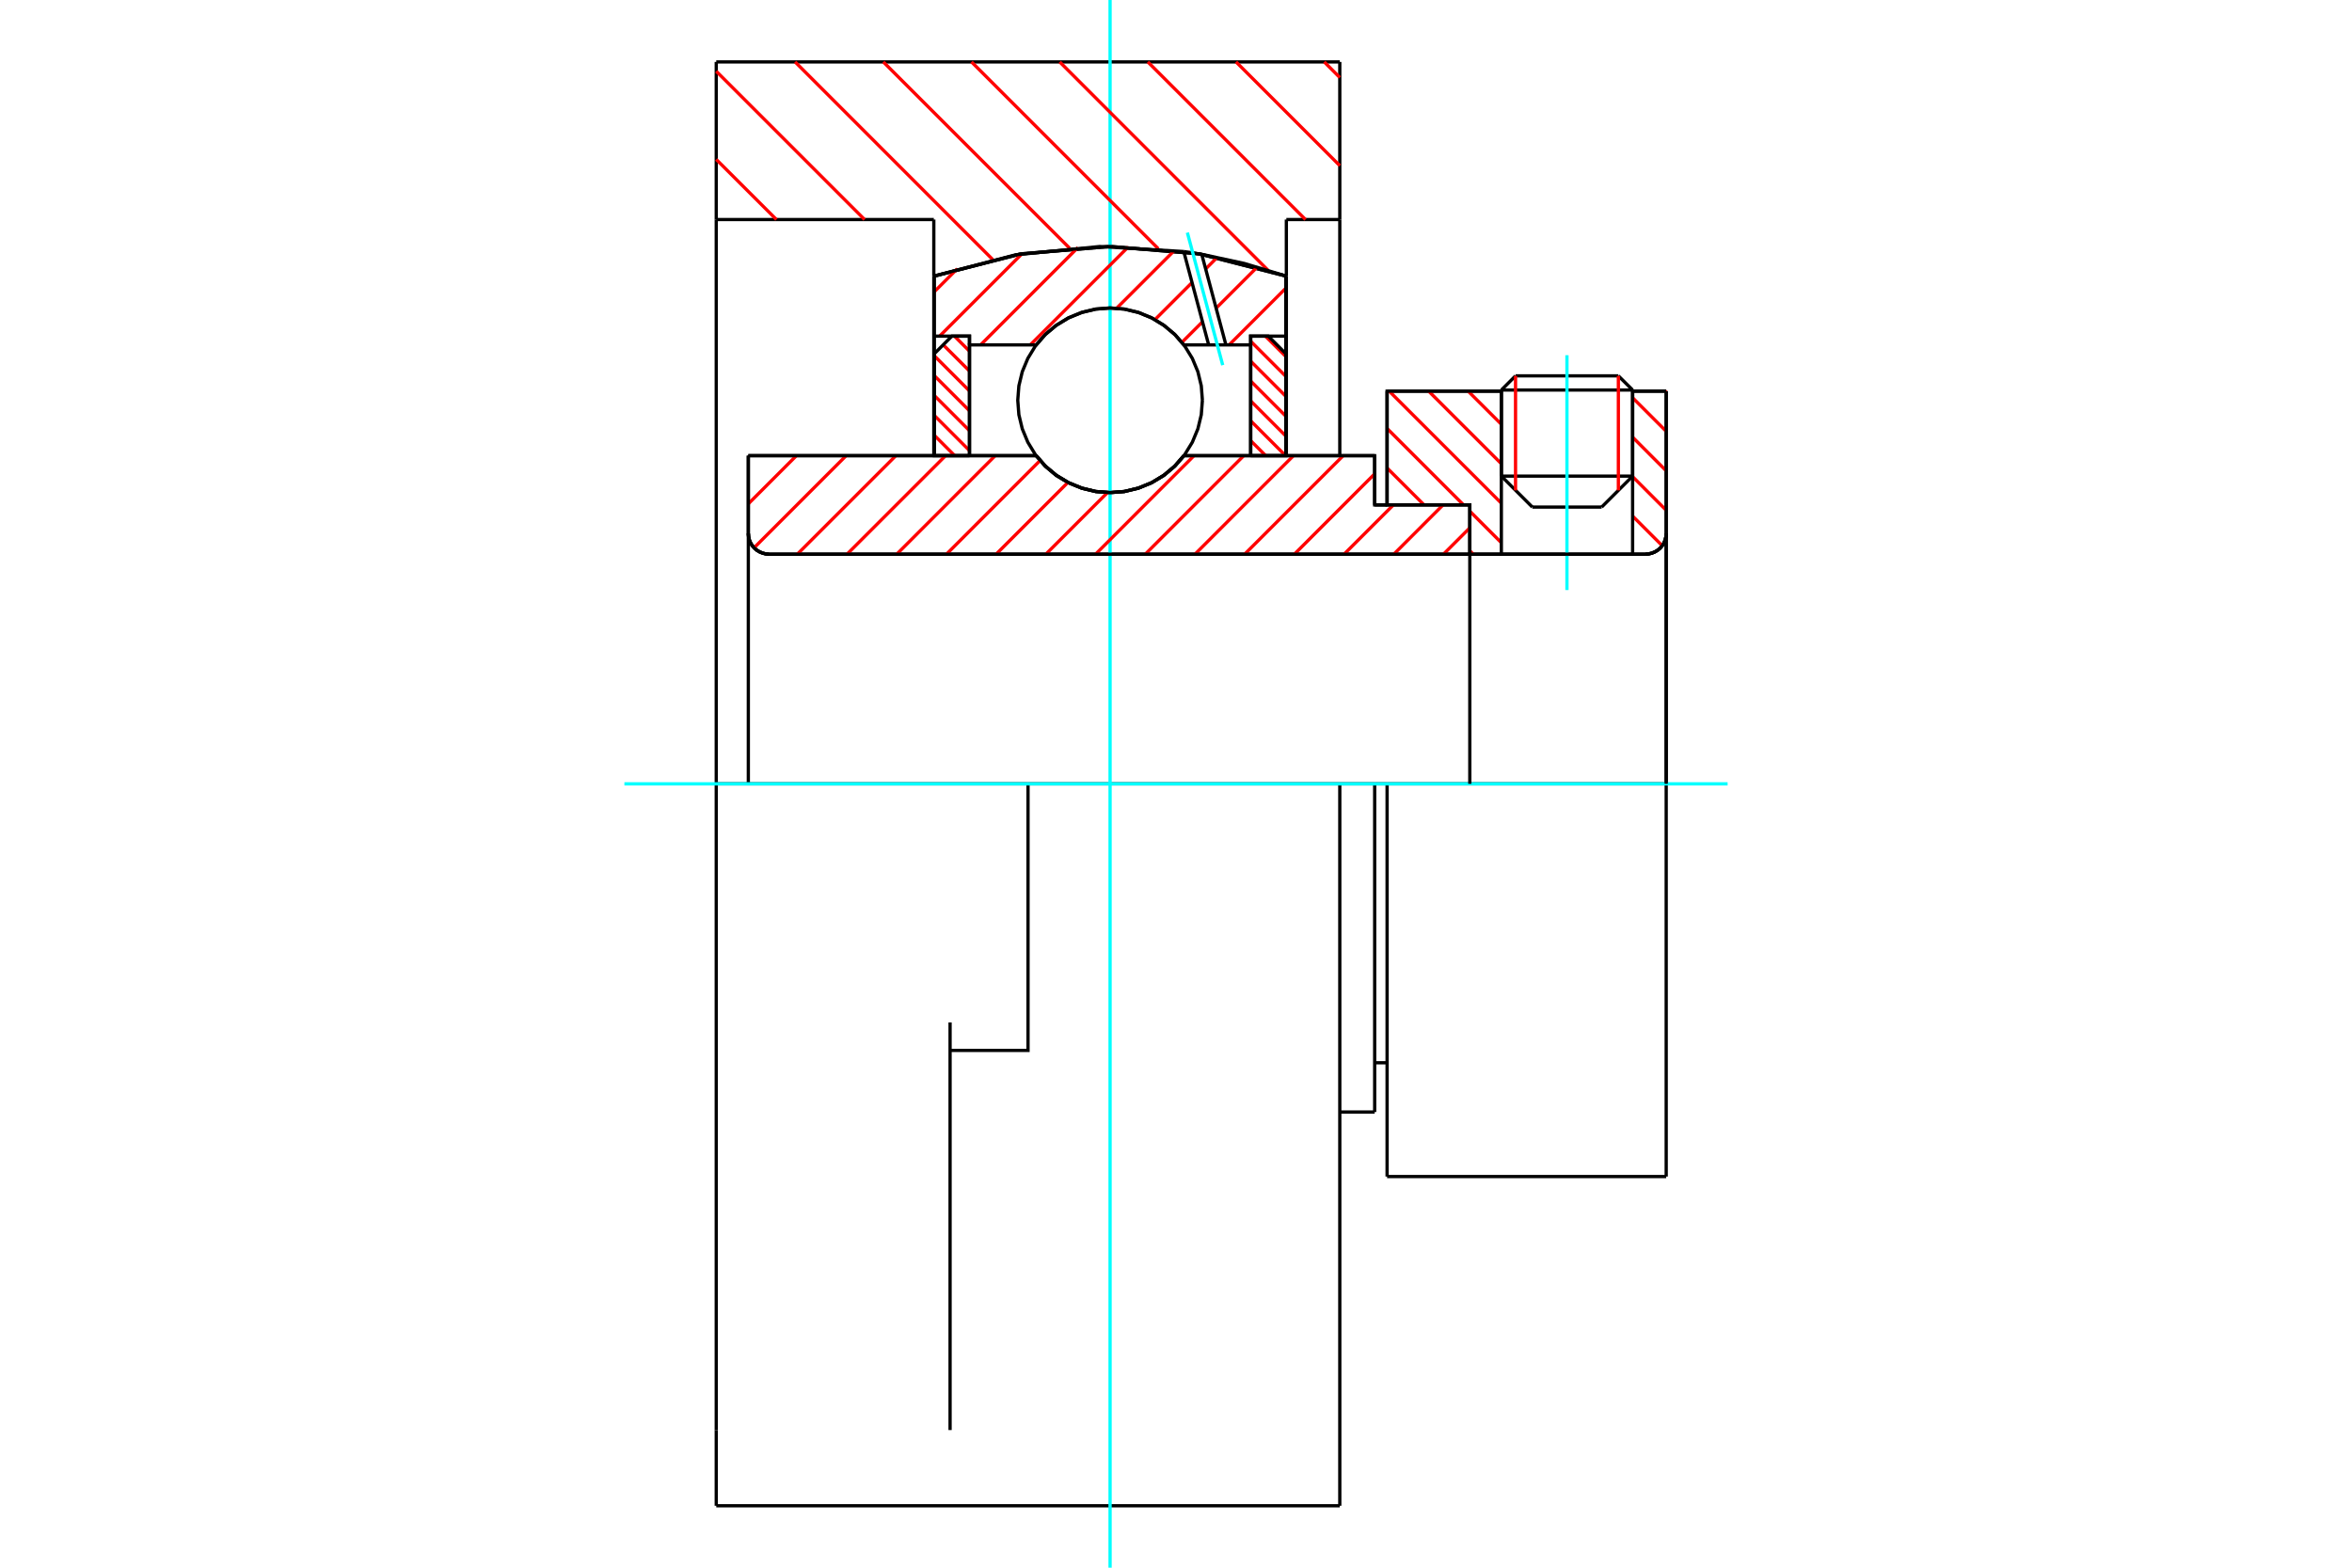 <?xml version="1.0" standalone="no"?>
<!DOCTYPE svg PUBLIC "-//W3C//DTD SVG 1.1//EN"
	"http://www.w3.org/Graphics/SVG/1.1/DTD/svg11.dtd">
<svg xmlns="http://www.w3.org/2000/svg" height="100%" width="100%" viewBox="0 0 36000 24000">
	<rect x="-1800" y="-1200" width="39600" height="26400" style="fill:#FFF"/>
	<g style="fill:none; fill-rule:evenodd" transform="matrix(1 0 0 1 0 0)">
		<g style="fill:none; stroke:#000; stroke-width:50; shape-rendering:geometricPrecision">
			<line x1="21231" y1="12000" x2="21041" y2="12000"/>
			<line x1="21041" y1="7730" x2="21231" y2="7730"/>
			<line x1="21041" y1="17024" x2="21041" y2="12000"/>
			<line x1="21041" y1="6976" x2="21041" y2="7730"/>
			<line x1="21041" y1="12000" x2="20507" y2="12000"/>
			<line x1="11454" y1="6976" x2="15860" y2="6976"/>
			<line x1="18121" y1="6976" x2="21041" y2="6976"/>
			<polyline points="15860,6976 16004,7140 16172,7280 16359,7392 16561,7474 16773,7525 16991,7541 17208,7525 17421,7474 17623,7392 17810,7280 17977,7140 18121,6976"/>
			<polyline points="11454,8167 11458,8216 11469,8265 11488,8311 11514,8353 11546,8391 11584,8423 11627,8449 11673,8468 11721,8480 11770,8484"/>
			<line x1="11454" y1="8167" x2="11454" y2="12000"/>
			<line x1="11454" y1="8167" x2="11454" y2="6976"/>
			<line x1="24989" y1="7289" x2="24989" y2="5988"/>
			<line x1="24515" y1="7763" x2="24989" y2="7289"/>
			<line x1="22980" y1="7289" x2="23454" y2="7763"/>
			<line x1="22980" y1="5988" x2="22980" y2="7289"/>
			<line x1="22980" y1="5988" x2="21231" y2="5988"/>
			<line x1="21231" y1="7730" x2="21231" y2="5988"/>
			<line x1="25187" y1="8484" x2="11770" y2="8484"/>
			<polyline points="25187,8484 25236,8480 25284,8468 25330,8449 25373,8423 25411,8391 25443,8353 25469,8311 25488,8265 25499,8216 25503,8167"/>
			<line x1="25503" y1="5988" x2="25503" y2="8167"/>
			<line x1="25503" y1="5988" x2="24989" y2="5988"/>
			<polyline points="25503,18012 25503,12000 21231,12000"/>
			<line x1="21231" y1="18012" x2="21231" y2="12000"/>
			<line x1="25503" y1="8167" x2="25503" y2="12000"/>
			<line x1="22980" y1="7289" x2="24989" y2="7289"/>
			<line x1="24989" y1="5971" x2="22980" y2="5971"/>
			<line x1="23197" y1="5754" x2="24771" y2="5754"/>
			<line x1="24515" y1="7763" x2="23454" y2="7763"/>
			<line x1="21041" y1="16270" x2="21231" y2="16270"/>
			<line x1="20507" y1="17024" x2="21041" y2="17024"/>
			<polyline points="11454,8167 11458,8216 11469,8265 11488,8311 11514,8353 11546,8391 11584,8423 11627,8449 11673,8468 11721,8480 11770,8484"/>
			<line x1="21231" y1="18012" x2="25503" y2="18012"/>
			<polyline points="25187,8484 25236,8480 25284,8468 25330,8449 25373,8423 25411,8391 25443,8353 25469,8311 25488,8265 25499,8216 25503,8167"/>
			<line x1="22980" y1="5971" x2="22980" y2="5988"/>
			<line x1="24989" y1="5988" x2="24989" y2="5971"/>
			<line x1="23197" y1="5754" x2="22980" y2="5971"/>
			<line x1="24989" y1="5971" x2="24771" y2="5754"/>
			<line x1="15735" y1="12000" x2="10963" y2="12000"/>
			<line x1="20507" y1="12000" x2="15735" y2="12000"/>
			<line x1="14293" y1="3361" x2="10963" y2="3361"/>
			<line x1="14293" y1="4228" x2="14293" y2="3361"/>
			<polyline points="19689,4228 18359,3887 16991,3773 15623,3887 14293,4228"/>
			<line x1="19689" y1="3361" x2="19689" y2="4228"/>
			<line x1="20507" y1="3361" x2="19689" y2="3361"/>
			<line x1="20507" y1="948" x2="20507" y2="3361"/>
			<line x1="10963" y1="948" x2="20507" y2="948"/>
			<line x1="10963" y1="3361" x2="10963" y2="948"/>
			<line x1="20507" y1="12000" x2="20507" y2="23052"/>
			<line x1="20507" y1="3361" x2="20507" y2="6976"/>
			<line x1="19689" y1="4228" x2="19689" y2="6976"/>
			<line x1="10963" y1="23052" x2="10963" y2="21893"/>
			<line x1="14293" y1="6976" x2="14293" y2="4228"/>
			<line x1="10963" y1="12000" x2="10963" y2="3361"/>
			<polyline points="10963,21893 10963,15653 10963,12000"/>
			<line x1="14542" y1="21893" x2="14542" y2="15653"/>
			<polyline points="14542,16081 15735,16081 15735,12000"/>
			<line x1="10963" y1="23052" x2="20507" y2="23052"/>
		</g>
		<g style="fill:none; stroke:#0FF; stroke-width:50; shape-rendering:geometricPrecision">
			<line x1="23984" y1="9033" x2="23984" y2="5438"/>
			<line x1="16991" y1="24000" x2="16991" y2="0"/>
			<line x1="9557" y1="12000" x2="26443" y2="12000"/>
		</g>
		<g style="fill:none; stroke:#F00; stroke-width:50; shape-rendering:geometricPrecision">
			<line x1="20269" y1="948" x2="20507" y2="1187"/>
			<line x1="18919" y1="948" x2="20507" y2="2536"/>
			<line x1="17569" y1="948" x2="19982" y2="3361"/>
			<line x1="16220" y1="948" x2="19413" y2="4142"/>
			<line x1="14870" y1="948" x2="17729" y2="3808"/>
			<line x1="13520" y1="948" x2="16372" y2="3800"/>
			<line x1="12170" y1="948" x2="15195" y2="3974"/>
			<line x1="10963" y1="1091" x2="13233" y2="3361"/>
			<line x1="10963" y1="2441" x2="11884" y2="3361"/>
		</g>
		<g style="fill:none; stroke:#000; stroke-width:50; shape-rendering:geometricPrecision">
			<polyline points="19689,4228 18359,3887 16991,3773 15623,3887 14293,4228"/>
		</g>
		<g style="fill:none; stroke:#F00; stroke-width:50; shape-rendering:geometricPrecision">
			<line x1="24771" y1="5754" x2="24771" y2="7507"/>
			<line x1="23197" y1="7507" x2="23197" y2="5754"/>
			<line x1="14301" y1="6968" x2="14309" y2="6976"/>
			<line x1="14301" y1="6664" x2="14613" y2="6976"/>
			<line x1="14301" y1="6360" x2="14839" y2="6898"/>
			<line x1="14301" y1="6055" x2="14839" y2="6593"/>
			<line x1="14301" y1="5751" x2="14839" y2="6289"/>
			<line x1="14301" y1="5447" x2="14839" y2="5985"/>
			<line x1="14437" y1="5279" x2="14839" y2="5680"/>
			<line x1="14609" y1="5146" x2="14839" y2="5376"/>
		</g>
		<g style="fill:none; stroke:#000; stroke-width:50; shape-rendering:geometricPrecision">
			<polyline points="14839,6976 14839,5146 14570,5146 14301,5415 14301,6976 14839,6976"/>
		</g>
		<g style="fill:none; stroke:#F00; stroke-width:50; shape-rendering:geometricPrecision">
			<line x1="19368" y1="5146" x2="19681" y2="5458"/>
			<line x1="19143" y1="5224" x2="19681" y2="5762"/>
			<line x1="19143" y1="5529" x2="19681" y2="6067"/>
			<line x1="19143" y1="5833" x2="19681" y2="6371"/>
			<line x1="19143" y1="6137" x2="19681" y2="6675"/>
			<line x1="19143" y1="6442" x2="19677" y2="6976"/>
			<line x1="19143" y1="6746" x2="19373" y2="6976"/>
		</g>
		<g style="fill:none; stroke:#000; stroke-width:50; shape-rendering:geometricPrecision">
			<polyline points="19143,6976 19143,5146 19412,5146 19681,5415 19681,6976 19143,6976"/>
			<polyline points="18404,6128 18387,5907 18335,5691 18250,5487 18134,5298 17990,5129 17821,4985 17632,4869 17427,4784 17212,4732 16991,4715 16770,4732 16554,4784 16349,4869 16160,4985 15991,5129 15847,5298 15732,5487 15647,5691 15595,5907 15578,6128 15595,6349 15647,6565 15732,6770 15847,6959 15991,7128 16160,7272 16349,7387 16554,7472 16770,7524 16991,7541 17212,7524 17427,7472 17632,7387 17821,7272 17990,7128 18134,6959 18250,6770 18335,6565 18387,6349 18404,6128"/>
		</g>
		<g style="fill:none; stroke:#F00; stroke-width:50; shape-rendering:geometricPrecision">
			<line x1="25492" y1="5988" x2="25503" y2="5999"/>
			<line x1="24989" y1="6089" x2="25503" y2="6603"/>
			<line x1="24989" y1="6693" x2="25503" y2="7208"/>
			<line x1="24989" y1="7297" x2="25503" y2="7812"/>
			<line x1="24989" y1="7901" x2="25442" y2="8354"/>
			<line x1="22471" y1="5988" x2="22980" y2="6496"/>
			<line x1="21867" y1="5988" x2="22980" y2="7100"/>
			<line x1="21263" y1="5988" x2="22980" y2="7704"/>
			<line x1="21231" y1="6560" x2="22401" y2="7730"/>
			<line x1="22497" y1="7826" x2="22980" y2="8309"/>
			<line x1="21231" y1="7165" x2="21797" y2="7730"/>
			<line x1="22497" y1="8431" x2="22550" y2="8484"/>
		</g>
		<g style="fill:none; stroke:#000; stroke-width:50; shape-rendering:geometricPrecision">
			<line x1="25503" y1="12000" x2="25503" y2="5988"/>
			<polyline points="25187,8484 25236,8480 25284,8468 25330,8449 25373,8423 25411,8391 25443,8353 25469,8311 25488,8265 25499,8216 25503,8167"/>
			<polyline points="25187,8484 24989,8484 24989,5988"/>
			<polyline points="24989,8484 22980,8484 22980,5988"/>
			<polyline points="22980,8484 22497,8484 22497,12000"/>
			<polyline points="22497,8484 22497,7730 21231,7730 21231,5988 22980,5988"/>
			<line x1="24989" y1="5988" x2="25503" y2="5988"/>
		</g>
		<g style="fill:none; stroke:#F00; stroke-width:50; shape-rendering:geometricPrecision">
			<line x1="19681" y1="4412" x2="18813" y2="5280"/>
			<line x1="19243" y1="4089" x2="18614" y2="4718"/>
			<line x1="18406" y1="4926" x2="18090" y2="5242"/>
			<line x1="18632" y1="3939" x2="18454" y2="4117"/>
			<line x1="18245" y1="4326" x2="17677" y2="4894"/>
			<line x1="17975" y1="3835" x2="17091" y2="4719"/>
			<line x1="17268" y1="3781" x2="15769" y2="5280"/>
			<line x1="16499" y1="3789" x2="15009" y2="5280"/>
			<line x1="15641" y1="3887" x2="14382" y2="5146"/>
			<line x1="14652" y1="4115" x2="14301" y2="4466"/>
		</g>
		<g style="fill:none; stroke:#000; stroke-width:50; shape-rendering:geometricPrecision">
			<polyline points="14301,6976 14301,5146 14301,4225"/>
			<polyline points="18119,3851 16832,3774 15549,3900 14301,4225"/>
			<polyline points="18394,3893 18257,3871 18119,3851"/>
			<polyline points="19681,4225 19044,4033 18394,3893"/>
			<polyline points="19681,4225 19681,5146 19143,5146 19143,5280 19143,6976"/>
			<polyline points="19143,5280 18764,5280 18500,5280 18121,5280 17977,5116 17810,4977 17623,4864 17421,4782 17208,4732 16991,4715 16773,4732 16561,4782 16359,4864 16172,4977 16004,5116 15860,5280 14839,5280 14839,6976"/>
			<polyline points="14839,5280 14839,5146 14301,5146"/>
			<line x1="19681" y1="5146" x2="19681" y2="6976"/>
		</g>
		<g style="fill:none; stroke:#0FF; stroke-width:50; shape-rendering:geometricPrecision">
			<line x1="18715" y1="5590" x2="18174" y2="3561"/>
		</g>
		<g style="fill:none; stroke:#000; stroke-width:50; shape-rendering:geometricPrecision">
			<line x1="18500" y1="5280" x2="18119" y2="3851"/>
			<line x1="18764" y1="5280" x2="18394" y2="3893"/>
		</g>
		<g style="fill:none; stroke:#F00; stroke-width:50; shape-rendering:geometricPrecision">
			<line x1="22497" y1="8081" x2="22094" y2="8484"/>
			<line x1="22087" y1="7730" x2="21334" y2="8484"/>
			<line x1="21327" y1="7730" x2="20573" y2="8484"/>
			<line x1="21041" y1="7254" x2="19812" y2="8484"/>
			<line x1="20559" y1="6976" x2="19051" y2="8484"/>
			<line x1="19798" y1="6976" x2="18291" y2="8484"/>
			<line x1="19037" y1="6976" x2="17530" y2="8484"/>
			<line x1="18276" y1="6976" x2="16769" y2="8484"/>
			<line x1="16952" y1="7540" x2="16008" y2="8484"/>
			<line x1="16346" y1="7385" x2="15247" y2="8484"/>
			<line x1="15920" y1="7050" x2="14487" y2="8484"/>
			<line x1="15233" y1="6976" x2="13726" y2="8484"/>
			<line x1="14473" y1="6976" x2="12965" y2="8484"/>
			<line x1="13712" y1="6976" x2="12204" y2="8484"/>
			<line x1="12951" y1="6976" x2="11542" y2="8386"/>
			<line x1="12190" y1="6976" x2="11454" y2="7713"/>
		</g>
		<g style="fill:none; stroke:#000; stroke-width:50; shape-rendering:geometricPrecision">
			<polyline points="11454,6976 11454,8167 11458,8216 11469,8265 11488,8311 11514,8353 11546,8391 11584,8423 11627,8449 11673,8468 11721,8480 11770,8484 22497,8484 22497,7730 21041,7730 21041,6976 18121,6976"/>
			<polyline points="15860,6976 16004,7140 16172,7280 16359,7392 16561,7474 16773,7525 16991,7541 17208,7525 17421,7474 17623,7392 17810,7280 17977,7140 18121,6976"/>
			<polyline points="15860,6976 11992,6976 11454,6976"/>
		</g>
	</g>
</svg>
